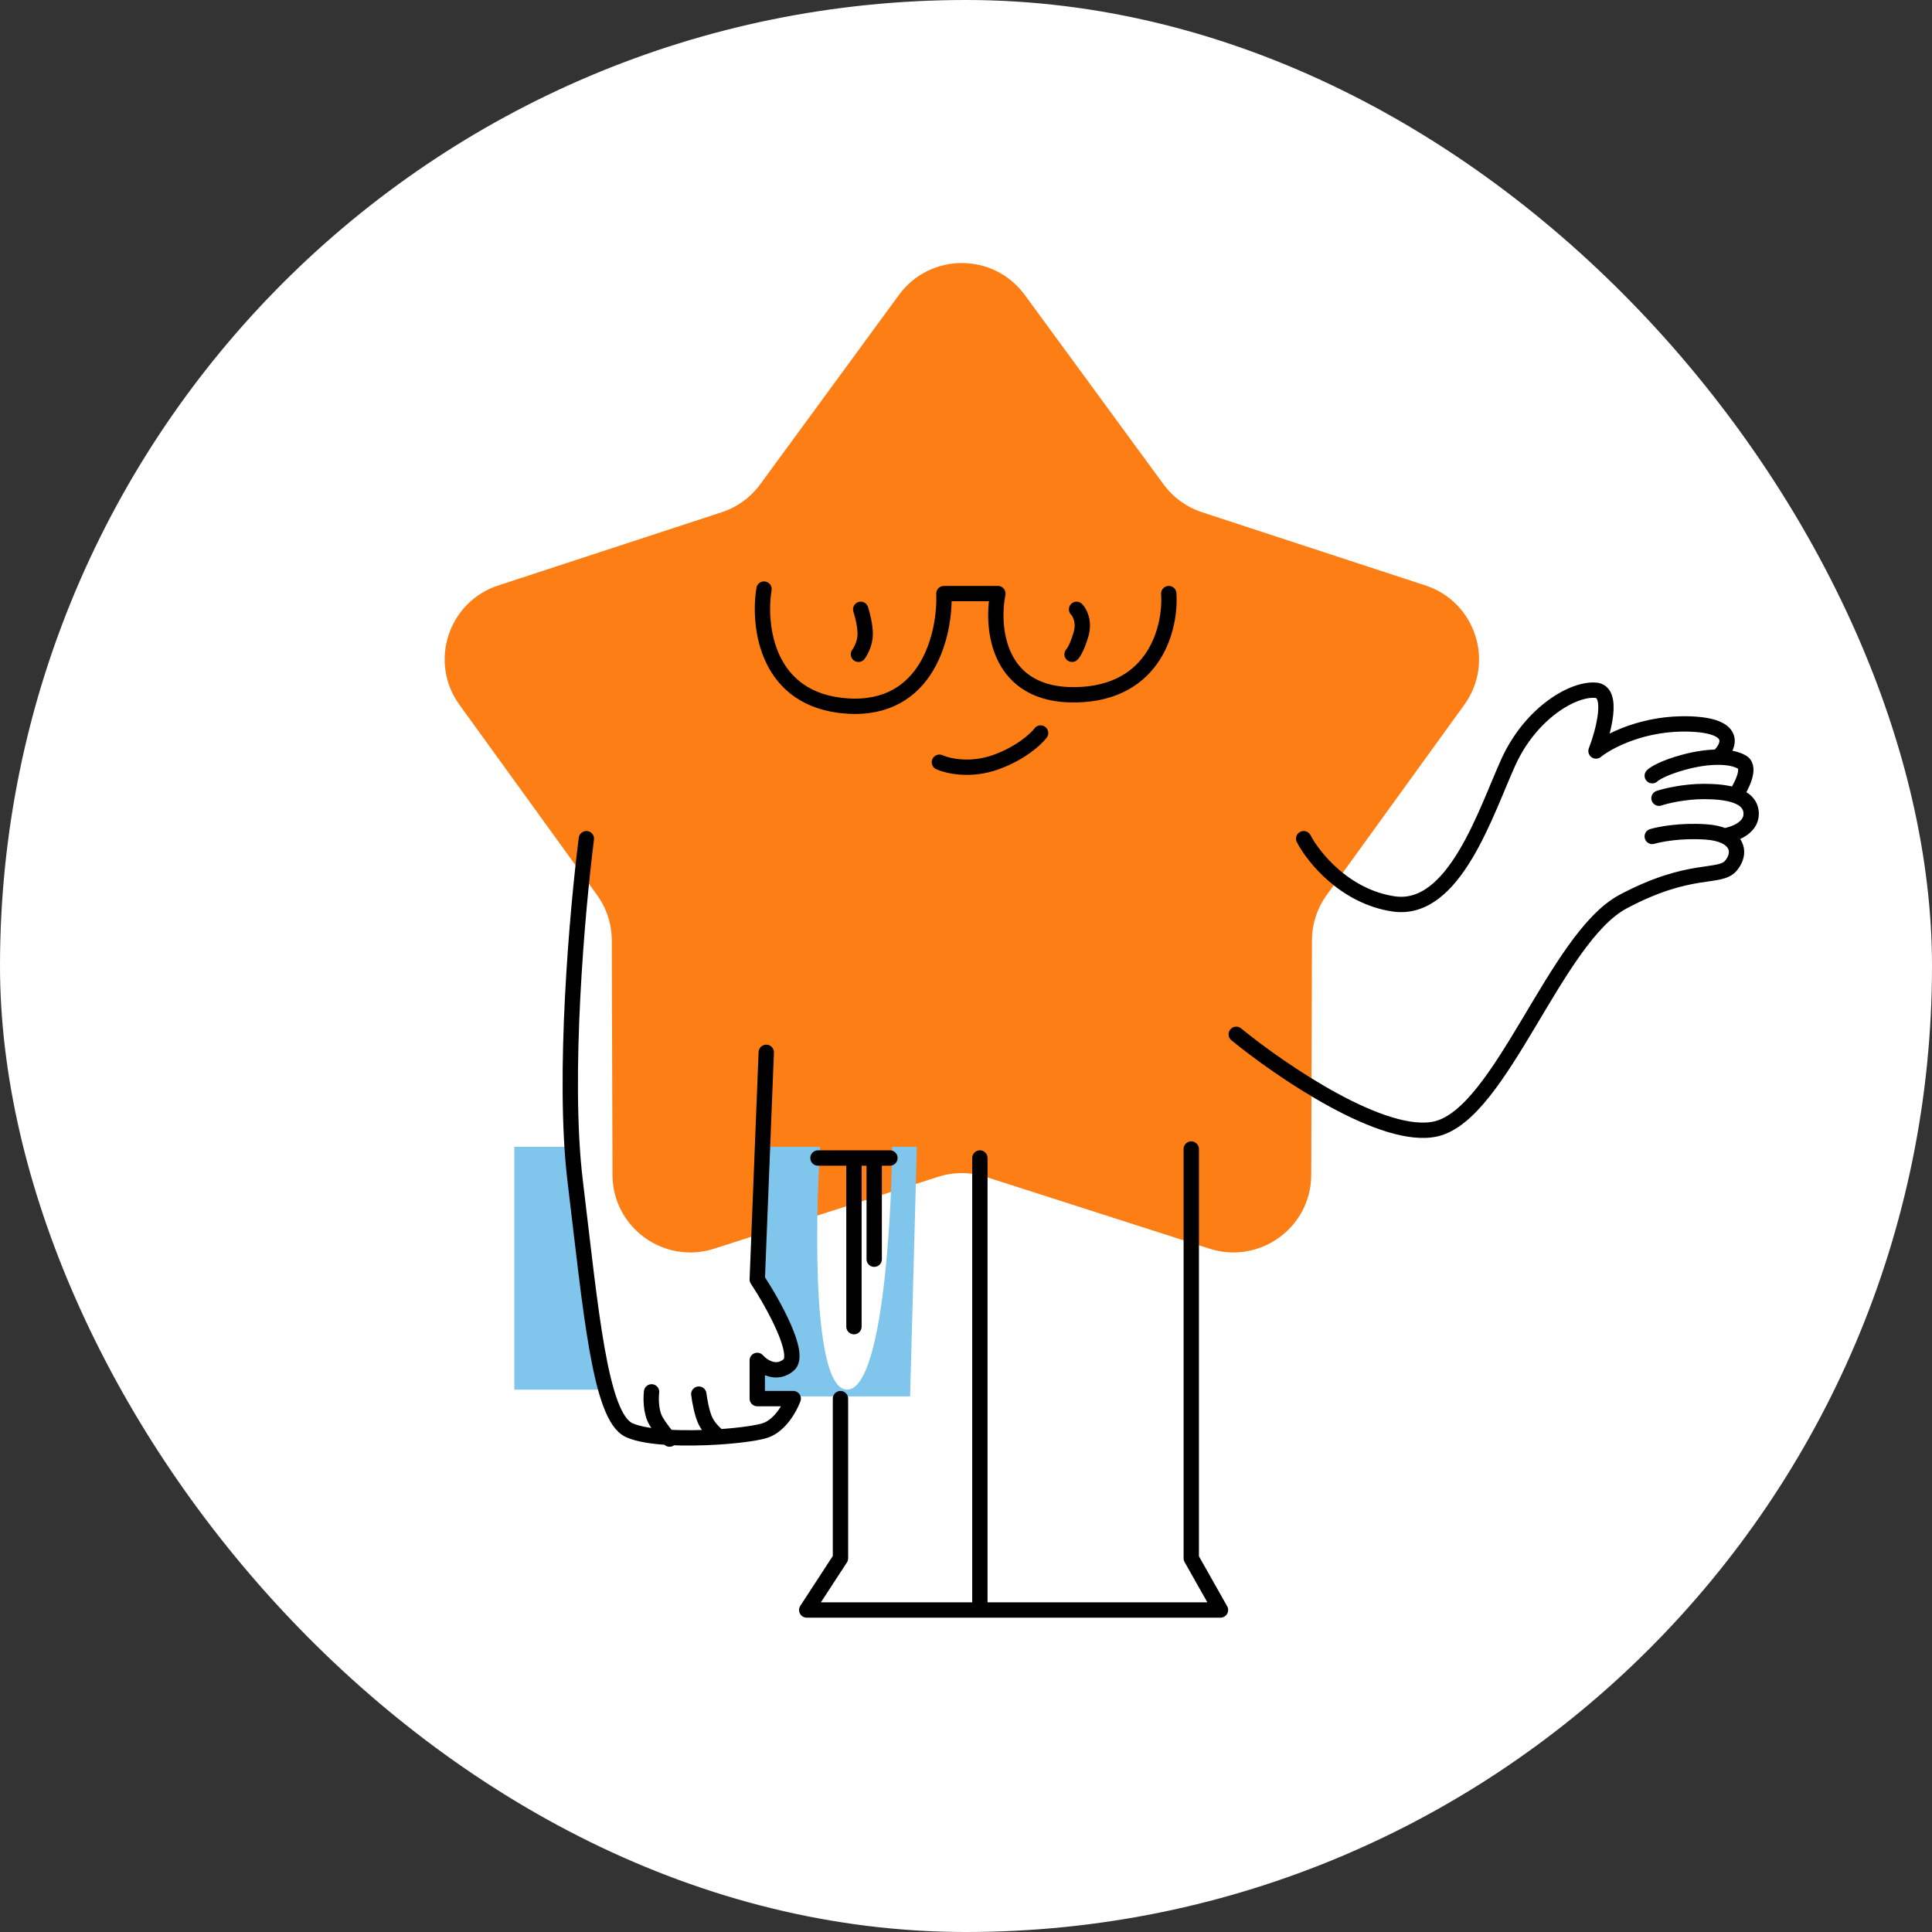 <?xml version="1.0" encoding="UTF-8"?> <svg xmlns="http://www.w3.org/2000/svg" width="126" height="126" viewBox="0 0 126 126" fill="none"><rect x="0" y="0" width="126" height="126" fill="#333333" stroke="none"/> <g clip-path="url(#clip0_1701_3459)"> <rect width="126" height="126" rx="63" fill="white"></rect> <path d="M58.63 19.232C60.659 16.462 64.801 16.462 66.83 19.232L75.88 31.584C76.507 32.44 77.387 33.078 78.396 33.408L92.963 38.181C96.229 39.251 97.509 43.183 95.497 45.964L86.522 58.371C85.901 59.231 85.565 60.263 85.562 61.323L85.515 76.625C85.505 80.056 82.154 82.486 78.881 81.435L64.285 76.751C63.274 76.426 62.186 76.426 61.175 76.751L46.579 81.435C43.307 82.486 39.956 80.056 39.945 76.625L39.899 61.323C39.896 60.263 39.56 59.231 38.938 58.371L29.963 45.964C27.951 43.183 29.231 39.251 32.498 38.181L47.065 33.408C48.074 33.078 48.954 32.44 49.581 31.584L58.63 19.232Z" fill="#FD7E14"></path> <path d="M33.543 74.79H37.356C37.356 75.963 37.473 78.925 37.943 81.389C38.412 83.853 39.116 88.575 39.409 90.628H33.543V74.79Z" fill="#80C5EB"></path> <path d="M53.488 74.79H49.528V83.735C50.408 85.055 52.021 87.9 51.435 88.722C50.848 89.543 49.919 89.064 49.528 88.722V91.068H59.354L59.794 74.79H58.181C58.132 80.069 57.477 90.628 55.248 90.628C53.019 90.628 53.146 80.069 53.488 74.79Z" fill="#80C5EB"></path> <path d="M38.241 54.697C37.655 59.293 36.687 70.184 37.508 76.989C38.535 85.495 39.121 92.387 41.027 93.267C42.176 93.797 44.762 93.849 46.893 93.709M49.973 68.63L49.386 83.442C50.413 85.006 52.261 88.31 51.44 89.014C50.618 89.718 49.729 89.112 49.386 88.721V91.214H51.733C51.538 91.752 50.912 92.915 49.973 93.267C49.507 93.442 48.299 93.617 46.893 93.709M42.494 90.774C42.445 91.165 42.435 92.094 42.787 92.681C43.139 93.267 43.52 93.707 43.667 93.854M45.574 90.921C45.622 91.312 45.779 92.211 46.014 92.681C46.248 93.15 46.698 93.562 46.893 93.709M54.813 91.214V101.627L52.613 105H63.905M77.691 74.936V101.627L79.597 105H63.905M63.905 75.522V105M80.624 67.456C83.557 69.852 90.273 74.437 93.676 73.616C97.929 72.589 101.448 61.15 105.848 58.804C110.248 56.457 112.154 57.337 112.887 56.457C113.447 55.786 113.409 54.944 112.447 54.517M107.755 54.551C108.243 54.404 109.632 54.14 111.274 54.258C111.761 54.292 112.149 54.385 112.447 54.517M112.447 54.517C113.034 54.431 114.207 54.023 114.207 53.084C114.207 52.467 113.801 52.093 113.181 51.877M108.194 52.058C108.634 51.911 109.837 51.618 111.128 51.618C111.892 51.618 112.623 51.684 113.181 51.877M113.181 51.877C113.572 51.302 114.207 50.063 113.621 49.711C112.887 49.271 111.421 49.271 109.808 49.711C108.517 50.063 107.901 50.444 107.755 50.591M112.154 49.271C112.79 48.636 113.298 47.336 110.248 47.218C107.197 47.101 104.87 48.343 104.088 48.978C104.577 47.707 105.261 45.136 104.088 45.018C102.622 44.872 99.835 46.485 98.369 49.711C96.902 52.938 94.849 59.537 90.889 58.95C87.722 58.481 85.659 55.92 85.023 54.697M53.346 75.522H55.693M58.039 75.522H57.013M55.693 75.522V86.521M55.693 75.522H57.013M57.013 82.122V75.522M61.265 49.711C61.803 49.956 63.289 50.298 64.932 49.711C66.574 49.125 67.572 48.196 67.865 47.805M56.133 39.739C56.23 40.032 56.426 40.765 56.426 41.352C56.426 41.939 56.133 42.476 55.986 42.672M70.211 39.739C70.407 39.934 70.739 40.531 70.505 41.352C70.27 42.173 70.016 42.574 69.918 42.672M76.224 38.712C76.371 40.863 75.374 45.194 70.211 45.312C65.049 45.429 64.638 40.961 65.078 38.712H61.559C61.657 41.303 60.532 46.397 55.253 46.045C49.973 45.693 49.435 40.814 49.827 38.419" stroke="black" stroke-linecap="round" stroke-linejoin="round"></path> </g> <defs> <clipPath id="clip0_1701_3459"> <rect width="126" height="126" rx="63" fill="white"></rect> </clipPath> </defs> </svg> 